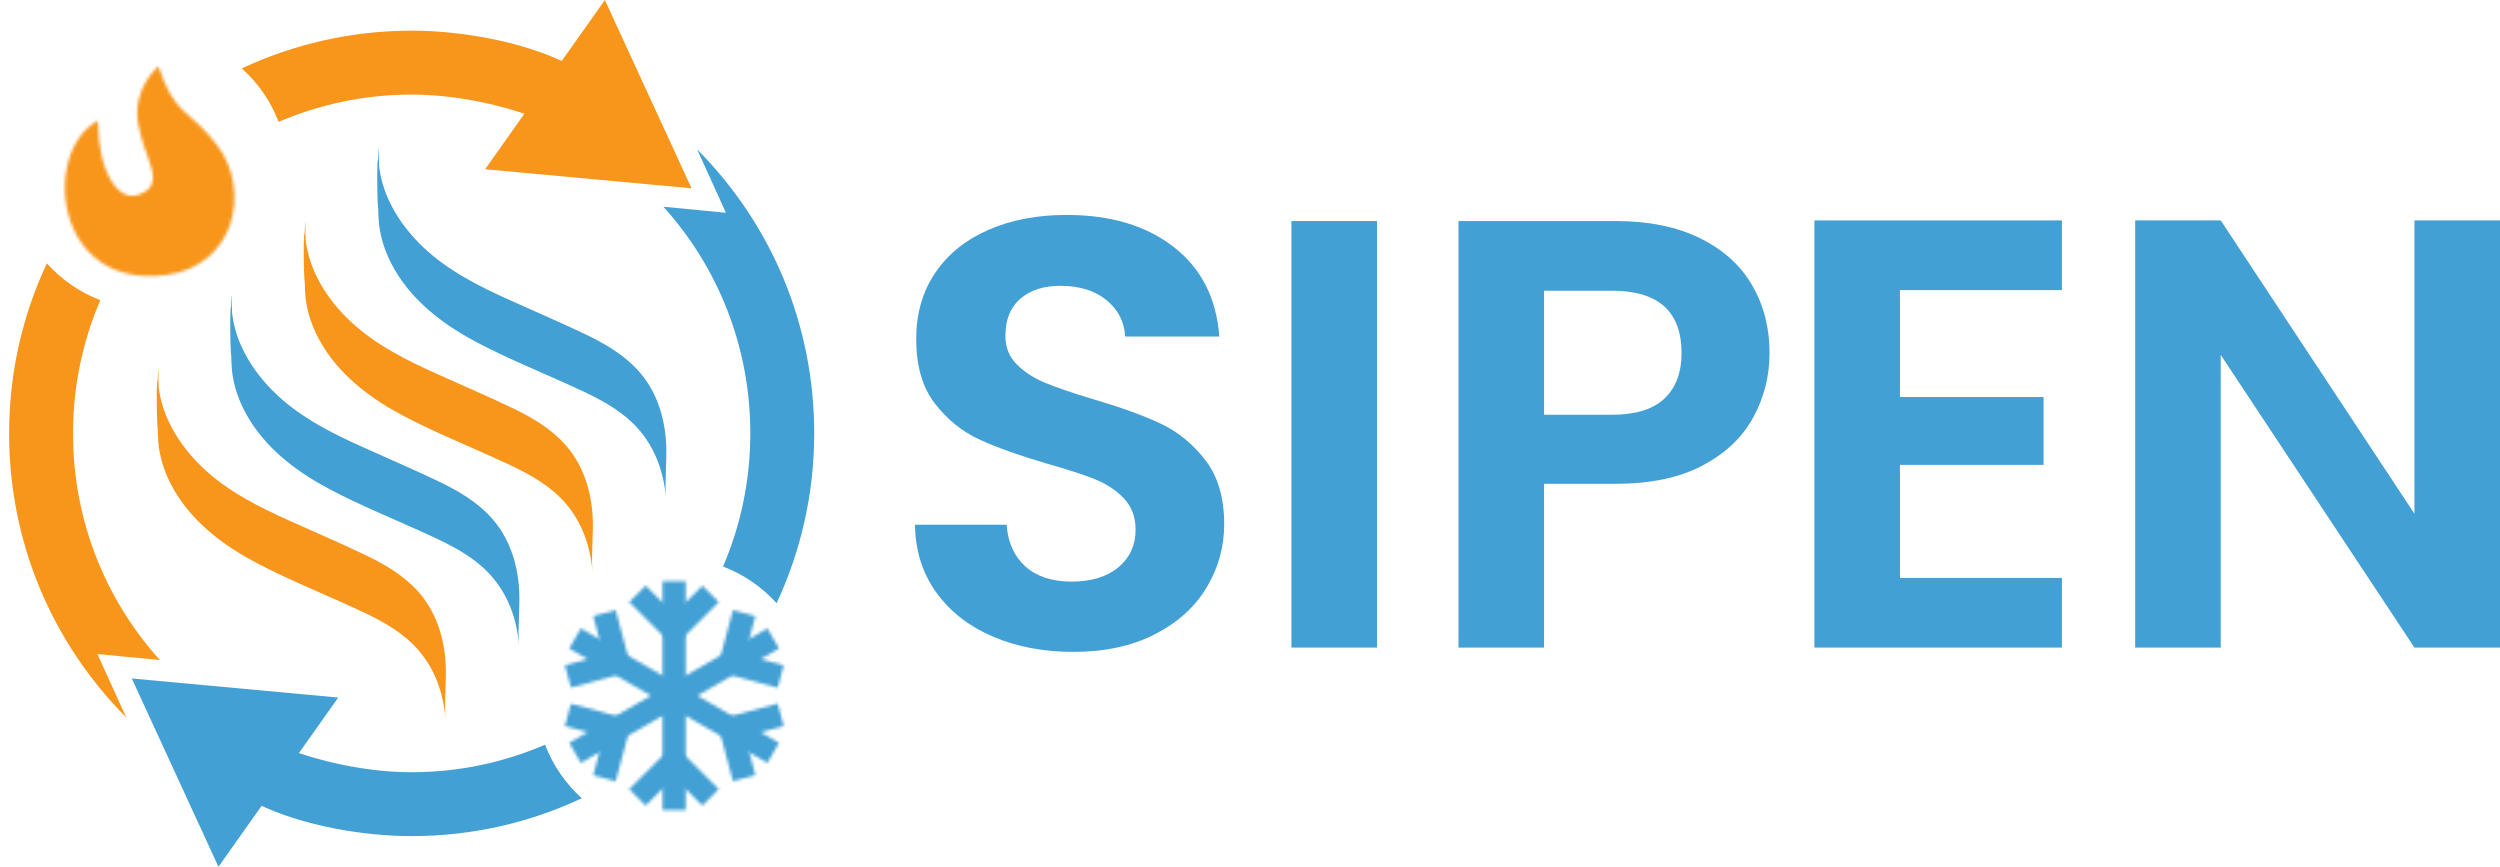 <?xml version="1.0" encoding="utf-8"?>
<!-- Generator: Adobe Illustrator 26.0.3, SVG Export Plug-In . SVG Version: 6.00 Build 0)  -->
<svg version="1.1" id="Layer_1" xmlns="http://www.w3.org/2000/svg" xmlns:xlink="http://www.w3.org/1999/xlink" x="0px" y="0px"
	 viewBox="0 0 818.19 283.68" style="enable-background:new 0 0 818.19 283.68;" xml:space="preserve">
<style type="text/css">
	.st0{fill:#FFFFFF;}
	.st1{filter:url(#Adobe_OpacityMaskFilter);}
	.st2{mask:url(#SVGID_1_);fill:#FFFFFF;}
	.st3{filter:url(#Adobe_OpacityMaskFilter_00000004505276199577802450000017116425084970189734_);}
	.st4{mask:url(#SVGID_00000170992513368487420040000001316945650892085907_);fill:#FFFFFF;}
	.st5{filter:url(#Adobe_OpacityMaskFilter_00000017508507282061984200000014471108976523847584_);}
	.st6{mask:url(#SVGID_00000109007255442073216750000000611964373566448269_);}
	.st7{filter:url(#Adobe_OpacityMaskFilter_00000131354794433175569360000011999458323323502004_);}
	.st8{mask:url(#SVGID_00000128466233210052676840000002590036858106601636_);}
	.st9{fill:#42A0D4;}
	.st10{fill:#F8961B;}
	.st11{filter:url(#Adobe_OpacityMaskFilter_00000093159958762482845790000017997226469252539299_);}
	.st12{mask:url(#SVGID_00000179642583761773204140000013862489004532237714_);fill:#42A0D4;}
	.st13{filter:url(#Adobe_OpacityMaskFilter_00000100380082662634941190000017982753671780683694_);}
	.st14{mask:url(#SVGID_00000163754352959693825150000001089319789620844697_);fill:#F8961B;}
	.st15{opacity:0.6;}
	.st16{opacity:0.4;}
	.st17{fill:#E86900;}
	.st18{fill:url(#SVGID_00000023278336638327228290000005603953131630503299_);}
	.st19{filter:url(#Adobe_OpacityMaskFilter_00000172411081361257127940000013878993988296582797_);}
	.st20{mask:url(#SVGID_00000161614845611104052080000006624695826519256750_);fill:#42A0D4;}
	.st21{filter:url(#Adobe_OpacityMaskFilter_00000022563014237657381960000018323333804433203900_);}
	.st22{mask:url(#SVGID_00000095332474598578847630000005551438779536185224_);fill:#F8961B;}
	.st23{fill:#002FDB;}
	.st24{fill:url(#SVGID_00000153704260480333203370000014417862167761748123_);}
	.st25{fill:url(#SVGID_00000181075890159984273820000002874314087707914933_);}
	.st26{fill:#00144C;}
</style>
<g>
	<g>
		<path class="st9" d="M324.95,208.34c-7.8-3.33-13.97-8.13-18.5-14.4c-4.53-6.27-6.87-13.67-7-22.2h30
			c0.4,5.74,2.43,10.27,6.1,13.6c3.67,3.33,8.7,5,15.1,5c6.53,0,11.66-1.57,15.4-4.7c3.73-3.13,5.6-7.23,5.6-12.3
			c0-4.13-1.27-7.53-3.8-10.2c-2.53-2.67-5.7-4.77-9.5-6.3c-3.8-1.53-9.04-3.23-15.7-5.1c-9.07-2.66-16.43-5.3-22.1-7.9
			s-10.53-6.53-14.6-11.8c-4.07-5.26-6.1-12.3-6.1-21.1c0-8.27,2.07-15.47,6.2-21.6c4.13-6.13,9.93-10.83,17.4-14.1
			c7.47-3.27,16-4.9,25.6-4.9c14.4,0,26.1,3.5,35.1,10.5c9,7,13.97,16.77,14.9,29.3h-30.8c-0.27-4.8-2.3-8.77-6.1-11.9
			c-3.8-3.13-8.83-4.7-15.1-4.7c-5.47,0-9.83,1.4-13.1,4.2c-3.27,2.8-4.9,6.87-4.9,12.2c0,3.73,1.23,6.83,3.7,9.3
			c2.46,2.47,5.53,4.47,9.2,6c3.67,1.54,8.83,3.3,15.5,5.3c9.07,2.67,16.47,5.33,22.2,8c5.73,2.67,10.67,6.67,14.8,12
			c4.13,5.33,6.2,12.33,6.2,21c0,7.47-1.94,14.4-5.8,20.8c-3.87,6.4-9.53,11.5-17,15.3c-7.47,3.8-16.34,5.7-26.6,5.7
			C341.51,213.34,332.75,211.68,324.95,208.34z"/>
		<path class="st9" d="M450.65,72.34v139.6h-28V72.34H450.65z"/>
		<path class="st9" d="M573.83,136.54c-3.53,6.54-9.07,11.8-16.6,15.8c-7.53,4-17.04,6-28.5,6h-23.4v53.6h-28V72.34h51.4
			c10.8,0,20,1.87,27.6,5.6c7.6,3.73,13.3,8.87,17.1,15.4c3.8,6.53,5.7,13.93,5.7,22.2C579.13,123.01,577.37,130.01,573.83,136.54z
			 M544.73,130.44c3.73-3.53,5.6-8.5,5.6-14.9c0-13.6-7.6-20.4-22.8-20.4h-22.2v40.6h22.2C535.26,135.74,541,133.97,544.73,130.44z"
			/>
		<path class="st9" d="M621.81,94.94v35h47v22.2h-47v37h53v22.8h-81V72.14h81v22.8H621.81z"/>
		<path class="st9" d="M818.19,211.94h-28l-63.4-95.8v95.8h-28V72.14h28l63.4,96v-96h28V211.94z"/>
	</g>
	<g>
		<g>
			<g>
				<g>
					<path class="st9" d="M190.41,261.25c-16.96,7.97-35.85,12.39-55.78,12.39c-15.49,0-35.53-3.31-50.36-10.55l10.72-17.62
						c12.15,4.43,26.6,7.26,39.64,7.26c15.53,0,30.32-3.21,43.76-9.01C180.96,250.49,185.12,256.47,190.41,261.25z"/>
					<path class="st9" d="M266.47,141.82c0,19.85-4.41,38.69-12.32,55.59c-4.75-5.28-10.74-9.43-17.51-12
						c5.74-13.38,8.92-28.12,8.92-43.59c0-27.64-10.06-53.76-28.44-74.16l20.46,1.98l-9.43-20.76
						C252.86,73.76,266.47,106.77,266.47,141.82z"/>
				</g>
			</g>
			<g>
				<g>
					<path class="st10" d="M52.33,216.02l-20.46-1.98l9.45,20.76c-24.73-24.88-38.34-57.89-38.34-92.94
						c0-19.89,4.43-38.76,12.36-55.68c4.75,5.3,10.72,9.47,17.49,12.07c-5.76,13.38-8.93,28.14-8.93,43.61
						C23.9,169.5,33.95,195.62,52.33,216.02z"/>
					<path class="st10" d="M185.2,20.59l-10.74,17.62c-12.15-4.43-26.6-7.26-39.64-7.26c-15.47,0-30.23,3.19-43.63,8.93
						c-2.59-6.75-6.75-12.74-12.05-17.49c16.92-7.93,35.8-12.36,55.68-12.36C150.32,10.04,170.35,13.35,185.2,20.59z"/>
				</g>
			</g>
			<defs>
				<filter id="Adobe_OpacityMaskFilter" filterUnits="userSpaceOnUse" x="171.63" y="178.68" width="97.99" height="97.99">
					
						<feColorMatrix  type="matrix" values="-1 0 0 0 1  0 -1 0 0 1  0 0 -1 0 1  0 0 0 1 0" color-interpolation-filters="sRGB" result="source"/>
					<feFlood  style="flood-color:white;flood-opacity:1" result="back"/>
					<feBlend  in="source" in2="back" mode="normal"/>
				</filter>
			</defs>
			<mask maskUnits="userSpaceOnUse" x="171.63" y="178.68" width="97.99" height="97.99" id="SVGID_1_">
				<g class="st1">
					<g>
						<g>
							<g>
								
									<rect x="183.19" y="223.87" transform="matrix(0.866 -0.5 0.5 0.866 -84.28 140.826)" class="st0" width="74.88" height="7.6"/>
							</g>
							<g>
								<g>
									
										<rect x="191.5" y="242.71" transform="matrix(0.259 -0.966 0.966 0.259 -89.907 375.855)" class="st0" width="16.91" height="7.6"/>
								</g>
								<g>
									
										<rect x="190.18" y="227.7" transform="matrix(0.259 -0.966 0.966 0.259 -84.334 362.404)" class="st0" width="7.6" height="16.91"/>
								</g>
								<g>
									
										<rect x="232.84" y="205.03" transform="matrix(0.259 -0.966 0.966 0.259 -22.871 387.861)" class="st0" width="16.91" height="7.6"/>
								</g>
								<g>
									
										<rect x="243.48" y="210.73" transform="matrix(0.259 -0.966 0.966 0.259 -28.441 401.316)" class="st0" width="7.6" height="16.91"/>
								</g>
							</g>
						</g>
						<g>
							<g>
								
									<rect x="216.83" y="190.23" transform="matrix(0.5 -0.866 0.866 0.5 -86.855 304.909)" class="st0" width="7.6" height="74.88"/>
							</g>
							<g>
								<g>
									
										<rect x="185.52" y="215.39" transform="matrix(0.966 -0.259 0.259 0.966 -50.121 57.673)" class="st0" width="16.91" height="7.6"/>
								</g>
								<g>
									
										<rect x="196.16" y="200.38" transform="matrix(0.966 -0.259 0.259 0.966 -47.237 58.87)" class="st0" width="7.6" height="16.91"/>
								</g>
								<g>
									
										<rect x="238.82" y="232.35" transform="matrix(0.966 -0.259 0.259 0.966 -52.695 72.047)" class="st0" width="16.91" height="7.6"/>
								</g>
								<g>
									
										<rect x="237.5" y="238.06" transform="matrix(0.966 -0.259 0.259 0.966 -55.581 70.854)" class="st0" width="7.6" height="16.91"/>
								</g>
							</g>
						</g>
						<g>
							<g>
								<rect x="216.83" y="190.23" class="st0" width="7.6" height="74.88"/>
							</g>
							<g>
								<g>
									
										<rect x="210.85" y="191.89" transform="matrix(0.707 -0.707 0.707 0.707 -78.801 210.449)" class="st0" width="7.6" height="16.91"/>
								</g>
								<g>
									
										<rect x="218.15" y="196.55" transform="matrix(0.707 -0.707 0.707 0.707 -75.298 218.918)" class="st0" width="16.91" height="7.6"/>
								</g>
								<g>
									
										<rect x="222.81" y="246.54" transform="matrix(0.707 -0.707 0.707 0.707 -113.936 234.922)" class="st0" width="7.6" height="16.91"/>
								</g>
								<g>
									
										<rect x="206.19" y="251.19" transform="matrix(0.707 -0.707 0.707 0.707 -117.439 226.465)" class="st0" width="16.91" height="7.6"/>
								</g>
							</g>
						</g>
					</g>
				</g>
			</mask>
			<circle style="mask:url(#SVGID_1_);fill:#42A0D4;" cx="220.63" cy="227.67" r="49"/>
			<defs>
				
					<filter id="Adobe_OpacityMaskFilter_00000080182471575572186110000008720545303634771851_" filterUnits="userSpaceOnUse" x="0" y="7.04" width="97.99" height="97.99">
					
						<feColorMatrix  type="matrix" values="-1 0 0 0 1  0 -1 0 0 1  0 0 -1 0 1  0 0 0 1 0" color-interpolation-filters="sRGB" result="source"/>
					<feFlood  style="flood-color:white;flood-opacity:1" result="back"/>
					<feBlend  in="source" in2="back" mode="normal"/>
				</filter>
			</defs>
			
				<mask maskUnits="userSpaceOnUse" x="0" y="7.04" width="97.99" height="97.99" id="SVGID_00000088091337899307139620000014617665326492535961_">
				<g style="filter:url(#Adobe_OpacityMaskFilter_00000080182471575572186110000008720545303634771851_);">
					<path class="st0" d="M51.85,21.72c0,0-8.69,7.03-6.62,18.89s9.39,19.31,0.59,22.97c-7.39,3.07-13.79-7.97-13.79-24.09
						c-18.44,9.97-14.65,55.45,22.43,50.5C76.82,87,82.3,62.5,71.15,47.64C61.93,35.34,57.44,38.49,51.85,21.72z"/>
				</g>
			</mask>
			
				<circle style="mask:url(#SVGID_00000088091337899307139620000014617665326492535961_);fill:#F8961B;" cx="49" cy="56.04" r="49"/>
			<g>
				<g>
					<path class="st10" d="M51.75,120.95c-0.36,5.6-0.18,11.28-0.14,16.88c0.02,3.26,0,6.52,0.57,9.74
						c0.92,5.27,3.09,10.26,5.99,14.74c6.28,9.71,15.67,16.57,25.77,21.91c9.89,5.23,20.34,9.44,30.51,14.07
						c6.58,2.99,13.23,6.06,18.77,10.79c7.86,6.71,11.79,15.99,12.57,26.18c-0.48-6.29,0.48-12.7,0-19.01
						c-0.65-8.47-3.39-16.57-9.18-22.91c-4.76-5.22-10.94-8.79-17.25-11.8c-8.1-3.86-16.36-7.4-24.54-11.09
						c-10.05-4.52-20.17-9.57-28.27-17.2c-4.14-3.9-7.76-8.41-10.42-13.45c-1.3-2.46-2.37-5.05-3.13-7.73
						c-0.39-1.39-0.7-2.8-0.92-4.22c-0.07-0.48-0.13-0.95-0.19-1.43c-0.99-9.2-0.54,20.13-0.07,12.86
						c0.25-3.87,0.08-7.81,0.07-11.69c-0.01-1.89-0.01-3.79-0.04-5.68C51.82,121.73,51.81,120.04,51.75,120.95L51.75,120.95z"/>
				</g>
				<g>
					<path class="st9" d="M75.81,96.9c-0.36,5.6-0.18,11.28-0.14,16.88c0.02,3.26,0,6.52,0.57,9.74c0.92,5.27,3.09,10.26,5.99,14.74
						c6.28,9.71,15.67,16.57,25.77,21.91c9.89,5.23,20.34,9.44,30.51,14.07c6.58,2.99,13.23,6.06,18.77,10.79
						c7.86,6.71,11.79,15.99,12.57,26.18c-0.48-6.29,0.48-12.7,0-19.01c-0.65-8.47-3.39-16.57-9.18-22.91
						c-4.76-5.22-10.94-8.79-17.25-11.8c-8.1-3.86-16.36-7.4-24.54-11.09c-10.05-4.52-20.17-9.57-28.27-17.2
						c-4.14-3.9-7.76-8.41-10.42-13.45c-1.3-2.46-2.37-5.05-3.13-7.73c-0.39-1.39-0.7-2.8-0.92-4.22c-0.07-0.48-0.13-0.95-0.19-1.43
						c-0.99-9.2-0.54,20.13-0.07,12.86c0.25-3.87,0.08-7.81,0.07-11.69c-0.01-1.89-0.01-3.79-0.04-5.68
						C75.87,97.68,75.86,95.98,75.81,96.9L75.81,96.9z"/>
				</g>
				<g>
					<path class="st10" d="M99.86,72.84c-0.36,5.6-0.18,11.28-0.14,16.88c0.02,3.26,0,6.52,0.57,9.74
						c0.92,5.27,3.09,10.26,5.99,14.74c6.28,9.71,15.67,16.57,25.77,21.91c9.89,5.23,20.34,9.44,30.51,14.07
						c6.58,2.99,13.23,6.06,18.77,10.79c7.86,6.71,11.79,15.99,12.57,26.18c-0.48-6.29,0.48-12.7,0-19.01
						c-0.65-8.47-3.39-16.57-9.18-22.91c-4.76-5.22-10.94-8.79-17.25-11.8c-8.1-3.86-16.36-7.4-24.54-11.09
						c-10.05-4.52-20.17-9.57-28.27-17.2c-4.14-3.9-7.76-8.41-10.42-13.45c-1.3-2.46-2.37-5.05-3.13-7.73
						c-0.39-1.39-0.7-2.8-0.92-4.22c-0.07-0.48-0.13-0.95-0.19-1.43c-0.99-9.2-0.54,20.13-0.07,12.86
						c0.25-3.87,0.08-7.81,0.07-11.69c-0.01-1.89-0.01-3.79-0.04-5.68C99.93,73.63,99.92,71.93,99.86,72.84L99.86,72.84z"/>
				</g>
				<g>
					<g>
						<path class="st9" d="M123.91,48.79c-0.36,5.6-0.18,11.28-0.14,16.88c0.02,3.26,0,6.52,0.57,9.74
							c0.92,5.27,3.09,10.26,5.99,14.74c6.28,9.71,15.67,16.57,25.77,21.91c9.89,5.23,20.34,9.44,30.51,14.07
							c6.58,2.99,13.23,6.06,18.77,10.79c7.86,6.71,11.79,15.99,12.57,26.18c-0.48-6.29,0.48-12.7,0-19.01
							c-0.65-8.47-3.39-16.57-9.18-22.91c-4.76-5.22-10.94-8.79-17.25-11.8c-8.1-3.86-16.36-7.4-24.54-11.09
							c-10.05-4.52-20.17-9.57-28.27-17.2c-4.14-3.9-7.76-8.41-10.42-13.45c-1.3-2.46-2.37-5.05-3.13-7.73
							c-0.39-1.39-0.7-2.8-0.92-4.22c-0.07-0.48-0.13-0.95-0.19-1.43c-0.99-9.2-0.54,20.13-0.07,12.86
							c0.25-3.87,0.08-7.81,0.07-11.69c-0.01-1.89-0.01-3.79-0.04-5.68C123.98,49.57,123.97,47.88,123.91,48.79L123.91,48.79z"/>
					</g>
				</g>
			</g>
			<g>
				<g>
					<polygon class="st10" points="197.96,0 226.33,61.63 158.77,55.39 					"/>
				</g>
			</g>
		</g>
		<g>
			<g>
				<polygon class="st9" points="71.5,283.68 43.13,222.05 110.69,228.29 				"/>
			</g>
		</g>
	</g>
</g>
</svg>

